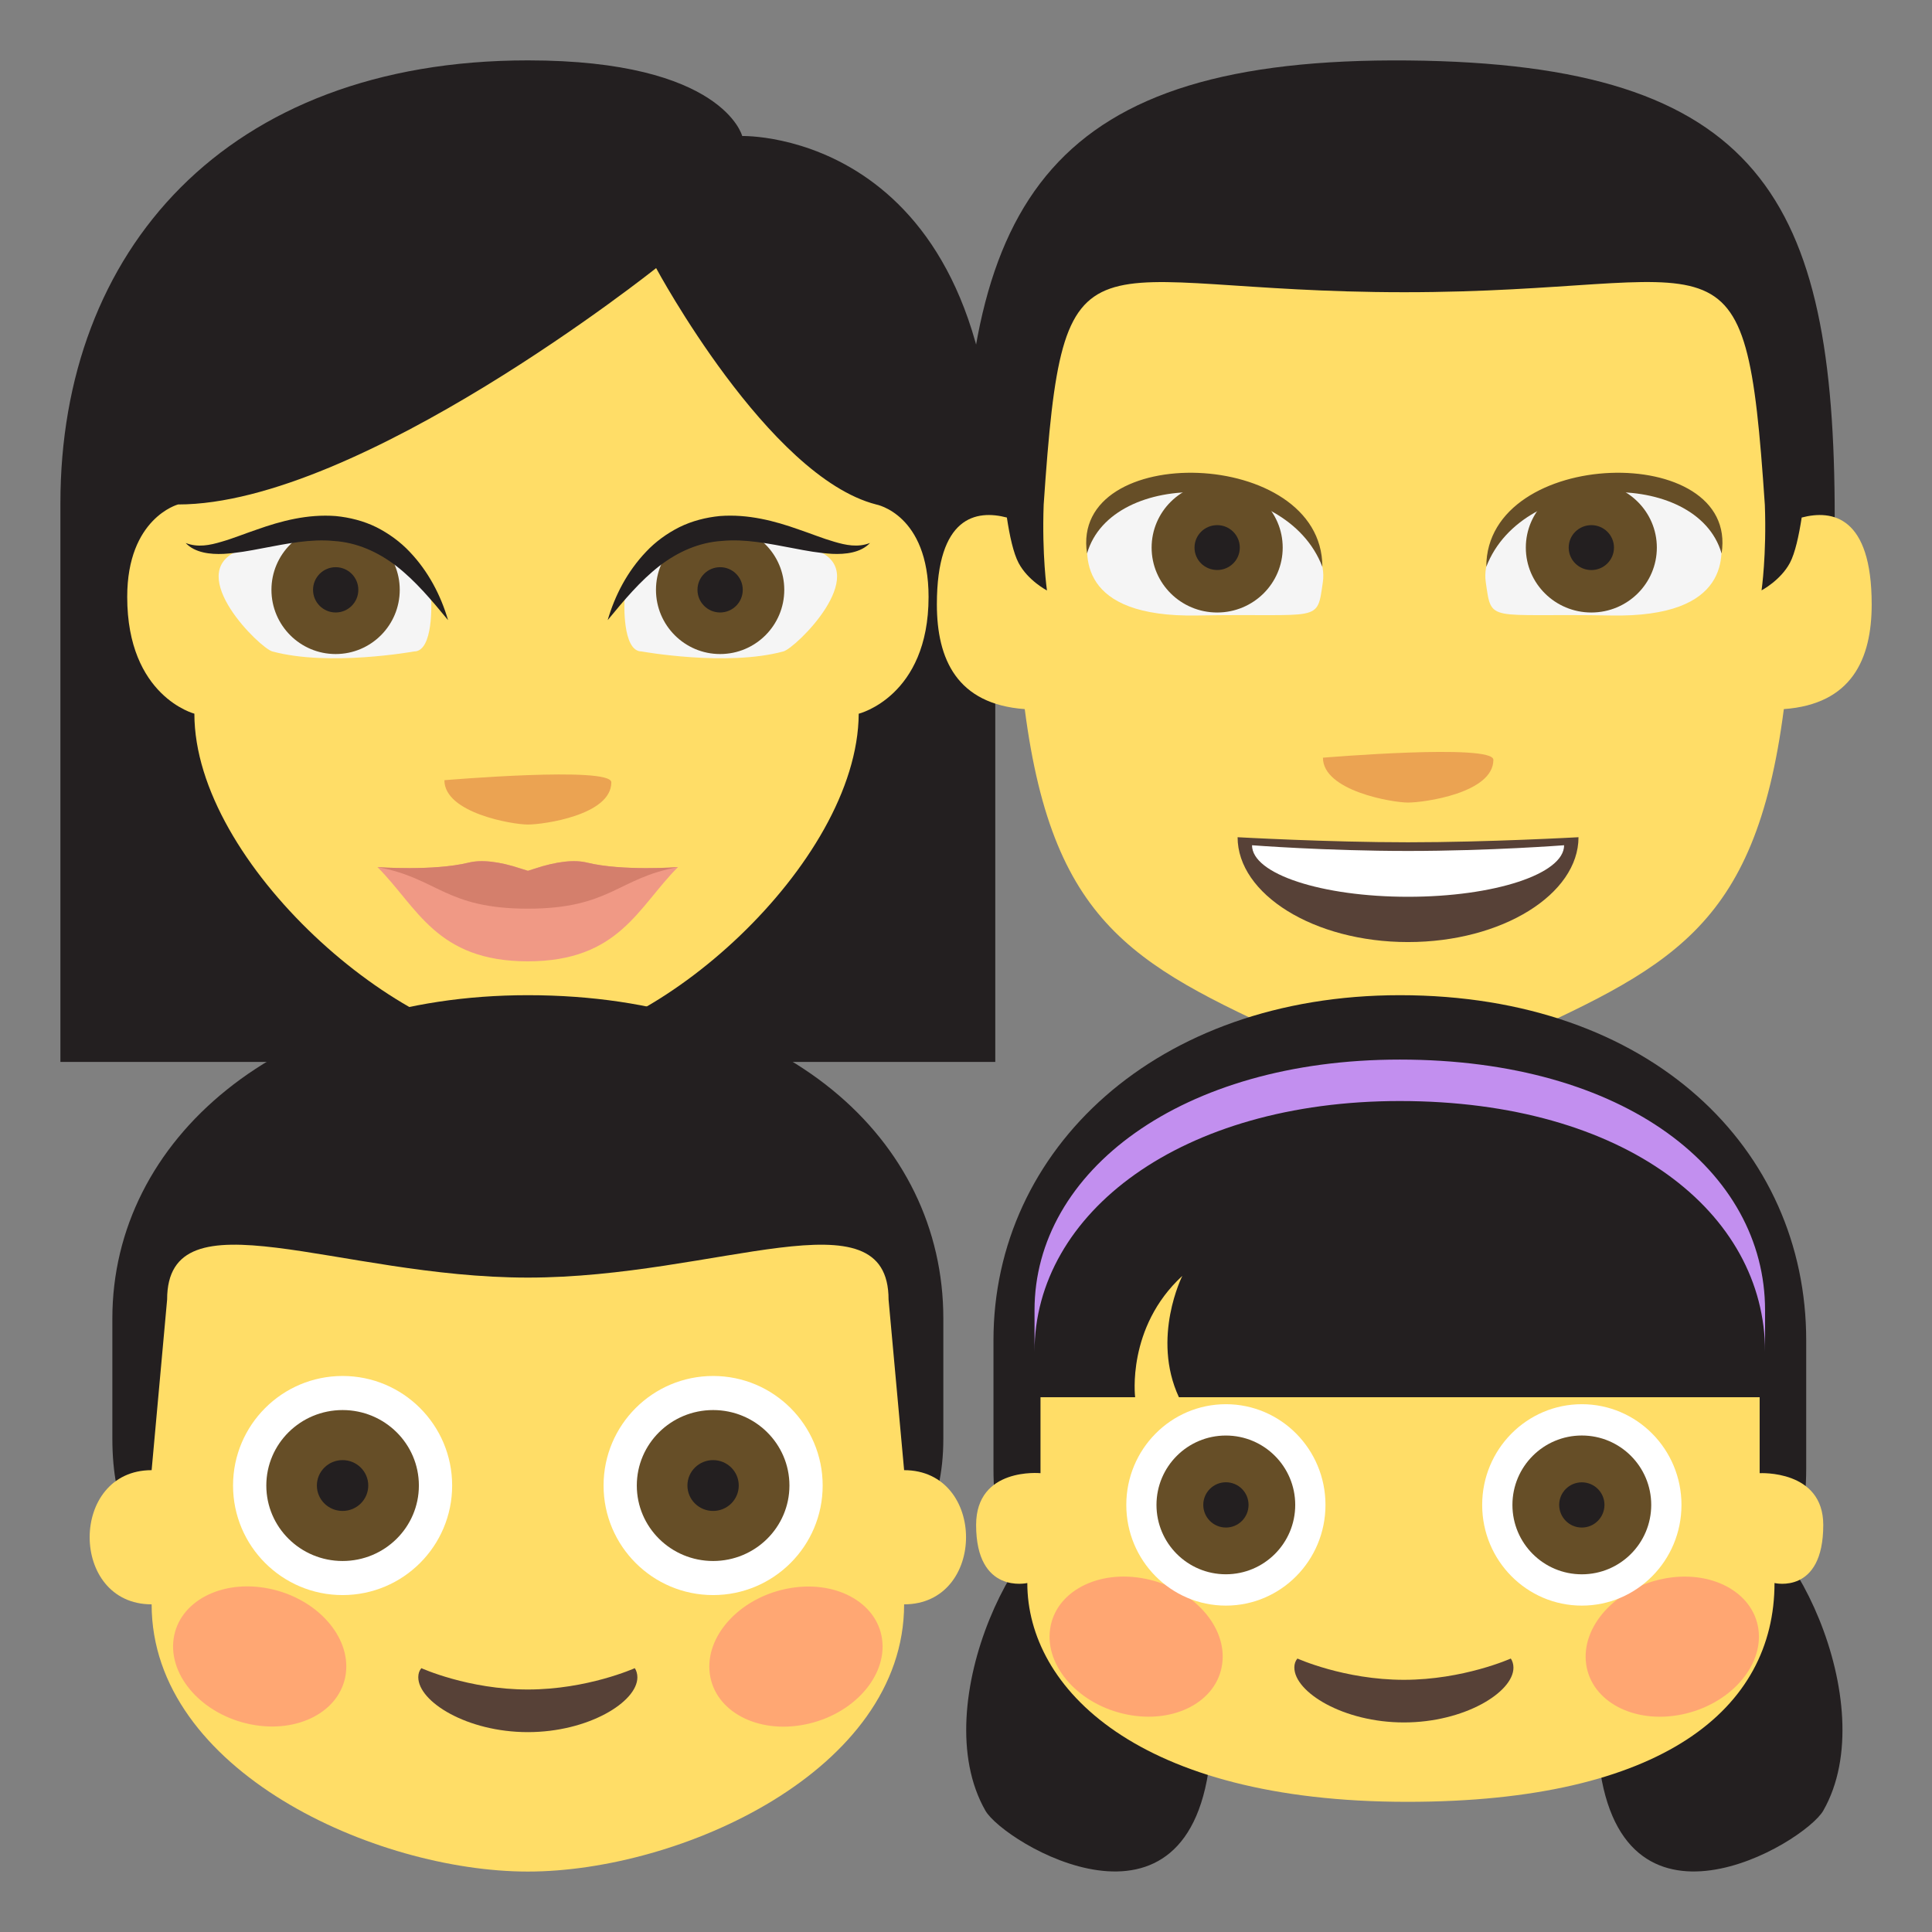 <svg xmlns="http://www.w3.org/2000/svg" viewBox="0 0 64 64" enable-background="new 0 0 64 64"><rect x="0" y="0" width="64" height="64" fill="#808080" stroke="none"/><path fill="#231f20" d="M17.488,2C7.47,2,2.001,8.33,2.001,16.67v18.508H32.97V16.67c0-12.396-8.383-12.164-8.383-12.164
			S23.957,2,17.488,2z"/><path fill="#ffdd67" d="m6.444 23.643c0 0-2.23-.57-2.23-3.869 0-2.613 1.683-3.063 1.683-3.063 6.02 0 15.838-7.83 15.838-7.83s3.71 6.912 7.289 7.83c0 0 1.736.318 1.736 3.063 0 3.299-2.314 3.869-2.314 3.869-.029 4.979-6.83 10.984-10.957 10.984-4.132 0-11.05-6.01-11.05-10.984"/><path fill="#eba352" d="m20.251 25.916c0 1.086-2.249 1.398-2.764 1.398-.518 0-2.766-.385-2.766-1.469.001.001 5.53-.472 5.53.071"/><path fill="#f5f5f5" d="m13.72 21.58c.65 0 .564-1.68.564-1.68-1.995-4.459-6.44-1.637-6.44-1.637-1.727.771.774 3.209 1.176 3.316 1.882.511 4.7.001 4.7.001"/><path fill="#664e27" d="m13.242 19.539c0 1.174-.95 2.127-2.124 2.127-1.175 0-2.126-.953-2.126-2.127 0-1.172.951-2.125 2.126-2.125 1.174 0 2.124.953 2.124 2.125"/><g fill="#231f20"><circle cx="11.12" cy="19.539" r=".75"/><path d="m14.843 20.543c-.545-.662-1.083-1.301-1.707-1.787-.623-.48-1.324-.789-2.082-.836-.757-.074-1.549.088-2.371.244-.412.08-.837.158-1.279.184-.431.02-.947-.033-1.254-.361.405.158.803.074 1.188-.041.389-.111.774-.271 1.177-.406.796-.283 1.675-.516 2.608-.445.461.045.925.162 1.345.369.416.211.793.486 1.102.814.623.654 1.031 1.443 1.273 2.265"/></g><path fill="#f5f5f5" d="m21.252 21.58c-.651 0-.565-1.68-.565-1.68 1.996-4.459 6.441-1.637 6.441-1.637 1.727.771-.775 3.209-1.176 3.316-1.881.511-4.7.001-4.7.001"/><path fill="#664e27" d="m25.98 19.539c0 1.174-.95 2.127-2.126 2.127-1.173 0-2.124-.953-2.124-2.127 0-1.172.951-2.125 2.124-2.125 1.176 0 2.126.953 2.126 2.125"/><g fill="#231f20"><circle cx="23.855" cy="19.539" r=".75"/><path d="m20.13 20.543c.241-.822.649-1.611 1.273-2.266.307-.328.686-.604 1.102-.814.419-.207.883-.324 1.344-.369.934-.07 1.813.162 2.607.445.402.135.789.295 1.176.406.388.115.785.199 1.189.041-.307.328-.822.381-1.254.361-.441-.025-.867-.104-1.278-.184-.823-.156-1.615-.318-2.371-.244-.757.047-1.458.355-2.082.836-.626.487-1.162 1.126-1.706 1.788"/></g><path fill="#f09985" d="m19.449 28.576c-.4-.1-.986-.053-1.76.207-.069.02-.135.043-.201.064-.069-.021-.137-.045-.205-.064-.772-.26-1.359-.307-1.759-.207-1.198.291-3.02.148-3.02.148 1.32 1.32 1.948 3.121 4.979 3.121 3.03 0 3.655-1.801 4.976-3.121-.001.001-1.816.143-3.01-.148"/><path fill="#d47f6c" d="m19.449 28.576c-.4-.1-.986-.053-1.76.207-.069.02-.135.043-.201.064-.069-.021-.137-.045-.205-.064-.772-.26-1.359-.307-1.759-.207-1.178.285-3.02.148-3.02.148 1.992.359 2.24 1.377 4.979 1.377 2.734 0 2.982-1.018 4.976-1.377.006.001-1.839.137-3.01-.148"/><path fill="#231f20" d="m31.896 17.32l1.508 2.756h26.23l1.143-2.943c0-10.553-2.453-15.02-14.13-15.13-11.795-.109-14.745 4.574-14.745 15.318"/><path fill="#ffdd67" d="m59.684 17.14c-.094.609-.219 1.182-.391 1.506-.309.58-.939.91-.939.91s.17-1.178.109-2.826c-.656-9.727-1.227-7.05-11.945-7.05-10.715 0-11.285-2.668-11.945 7.04-.061 1.656.109 2.84.109 2.84s-.633-.33-.939-.91c-.172-.324-.297-.896-.389-1.506-1.012-.266-2.319-.043-2.319 2.877 0 1.816.666 3.307 2.911 3.469.955 7.365 3.803 8.563 9.527 11.178 1.506.688 4.586.688 6.092 0 5.725-2.615 8.57-3.813 9.527-11.178 2.244-.162 2.91-1.652 2.91-3.469 0-2.92-1.307-3.143-2.318-2.877"/><path fill="#574137" d="m52.29 27.734c0 1.887-2.527 3.473-5.648 3.473-3.117 0-5.645-1.586-5.645-3.473 0 0 3 .168 5.646.168s5.647-.168 5.647-.168"/><path fill="#fff" d="m51.813 28c0 .953-2.314 1.707-5.17 1.707s-5.168-.754-5.168-1.707c0 0 2.441.189 5.168.189 2.728 0 5.17-.189 5.17-.189"/><path fill="#eba352" d="m49.47 25.17c0 1.1-2.297 1.416-2.826 1.416-.527 0-2.82-.389-2.82-1.486-.001 0 5.646-.475 5.646.07"/><path fill="#f5f5f5" d="m36.09 17.52c-.18.838-.395 2.943 3.58 2.869 4.113-.078 3.951.277 4.152-1.113.174-1.217-1.27-2.568-3.404-3.053-2.135-.487-4.076.095-4.328 1.297"/><ellipse fill="#664e27" cx="40.32" cy="18.14" rx="2.171" ry="2.15"/><path fill="#231f20" d="m41.07 18.14c0 .412-.336.742-.748.742-.418 0-.752-.33-.752-.742s.334-.744.752-.744c.412 0 .748.332.748.744"/><path fill="#664e27" d="m36.01 18.336c-.578-3.734 7.795-3.535 7.795.441-1.209-3.164-6.983-3.273-7.795-.441"/><path fill="#f5f5f5" d="m56.951 17.52c.178.838.393 2.943-3.582 2.869-4.113-.078-3.951.277-4.152-1.113-.174-1.217 1.27-2.568 3.404-3.053 2.137-.487 4.076.095 4.33 1.297"/><ellipse fill="#664e27" cx="52.715" cy="18.14" rx="2.17" ry="2.15"/><ellipse fill="#231f20" cx="52.715" cy="18.14" rx=".75" ry=".744"/><path fill="#664e27" d="m57.03 18.336c.578-3.734-7.795-3.535-7.795.441 1.209-3.164 6.983-3.273 7.795-.441"/><g fill="#231f20"><path d="m40.1 58.11c-.613 6.691-6.852 2.939-7.459 1.867-2.02-3.543 1.237-10.02 3.454-10.02 2.21.001 4.415 3.688 4 8.151"/><path d="m52.941 58.11c.613 6.691 6.852 2.939 7.459 1.867 2.02-3.543-1.238-10.02-3.451-10.02-2.215.001-4.42 3.688-4.01 8.151"/><path d="m46.37 32.967c8.33 0 13.463 5.098 13.463 11.432v4.252c0 5-3.627 5-3.625 5h-20.19c.002 0-3.108 0-3.108-5 0-2.355 0-4.252 0-4.252 0-6.335 5.407-11.432 13.463-11.432"/></g><path fill="#c28fef" d="m46.37 35.1c-7.238 0-12.1 3.703-12.1 8.303 0 0 0 .545 0 1.375 0-4.602 4.857-8.305 12.1-8.305 7.484 0 12.1 3.703 12.1 8.305v-1.375c0-4.6-4.611-8.303-12.1-8.303"/><path fill="#ffdd67" d="m58.783 52.44c0 0 1.615.393 1.615-1.924 0-1.836-2.107-1.715-2.107-1.715v-2.516h-19.238c-.918-1.977.113-4.02.113-4.02-1.855 1.707-1.563 4.02-1.563 4.02h-3.135v2.516c0 0-2.133-.211-2.133 1.715 0 2.316 1.696 1.924 1.696 1.924 0 3.459 3.625 7.248 12.586 7.248 8.49.001 12.166-3.097 12.166-7.248"/><g fill="#ff717f"><path opacity=".5" d="m58.25 53.971c-.172-1.242-1.588-1.99-3.162-1.67-1.576.318-2.717 1.584-2.545 2.824.172 1.242 1.586 1.99 3.162 1.67 1.576-.318 2.715-1.584 2.545-2.824"/><path opacity=".5" d="m37.945 52.3c-1.574-.32-2.99.428-3.16 1.67-.172 1.24.967 2.506 2.541 2.824 1.576.32 2.99-.428 3.16-1.67.174-1.24-.966-2.506-2.541-2.824"/></g><path fill="#574137" d="m42.979 54.941c-.066.076-.102.176-.102.295-.002.818 1.623 1.822 3.629 1.822 2 0 3.629-.998 3.629-1.816 0-.109-.033-.225-.088-.301 0 0-1.568.705-3.541.705s-3.527-.705-3.527-.705"/><g fill="#fff"><ellipse cx="52.4" cy="49.852" rx="3.301" ry="3.336"/><ellipse cx="40.609" cy="49.852" rx="3.299" ry="3.336"/></g><circle fill="#664e27" cx="52.4" cy="49.852" r="2.299"/><path fill="#231f20" d="m53.15 49.85c0 .416-.338.752-.75.752-.414 0-.75-.336-.75-.752 0-.412.336-.746.75-.746.413 0 .75.334.75.746"/><circle fill="#664e27" cx="40.608" cy="49.852" r="2.298"/><g fill="#231f20"><path d="m41.36 49.85c0 .416-.334.752-.75.752-.414 0-.75-.336-.75-.752 0-.412.336-.748.75-.748.416 0 .75.336.75.748"/><path d="m17.486 32.967c8.517 0 13.763 4.775 13.763 10.707v3.982c0 4.684-3.706 4.686-3.705 4.684h-20.645c.001.002-3.177 0-3.177-4.684 0-2.205 0-3.982 0-3.982 0-5.932 5.528-10.707 13.764-10.707"/></g><path fill="#ffdd67" d="m29.95 48.701l-.515-5.65c0-3.611-5.666-.729-11.949-.729s-11.95-2.883-11.95.729l-.513 5.65c-2.737 0-2.737 4.445 0 4.445 0 5.514 7.417 8.852 12.463 8.852 5.05 0 12.464-3.338 12.464-8.852 2.735 0 2.735-4.445 0-4.445"/><g opacity=".5" fill="#ff717f"><path d="m29.22 54.3c-.171-1.242-1.587-1.99-3.162-1.67-1.576.318-2.716 1.584-2.544 2.824.171 1.242 1.586 1.99 3.162 1.67 1.575-.318 2.714-1.584 2.544-2.824"/><path d="m8.912 52.625c-1.576-.32-2.992.428-3.162 1.67-.17 1.24.969 2.506 2.543 2.824 1.576.32 2.99-.428 3.162-1.67.17-1.24-.968-2.506-2.543-2.824"/></g><path fill="#574137" d="m13.958 55.26c-.066.078-.102.176-.102.297-.002.818 1.624 1.822 3.629 1.822 2 0 3.629-.998 3.629-1.816 0-.109-.031-.225-.086-.303 0 0-1.568.707-3.543.707-1.97 0-3.527-.707-3.527-.707"/><circle fill="#fff" cx="23.623" cy="49.21" r="3.629"/><ellipse fill="#664e27" cx="23.623" cy="49.21" rx="2.528" ry="2.5"/><ellipse fill="#231f20" cx="23.622" cy="49.21" rx=".85" ry=".842"/><circle fill="#fff" cx="11.349" cy="49.21" r="3.629"/><ellipse fill="#664e27" cx="11.349" cy="49.21" rx="2.527" ry="2.5"/><ellipse fill="#231f20" cx="11.348" cy="49.21" rx=".851" ry=".842"/></svg>